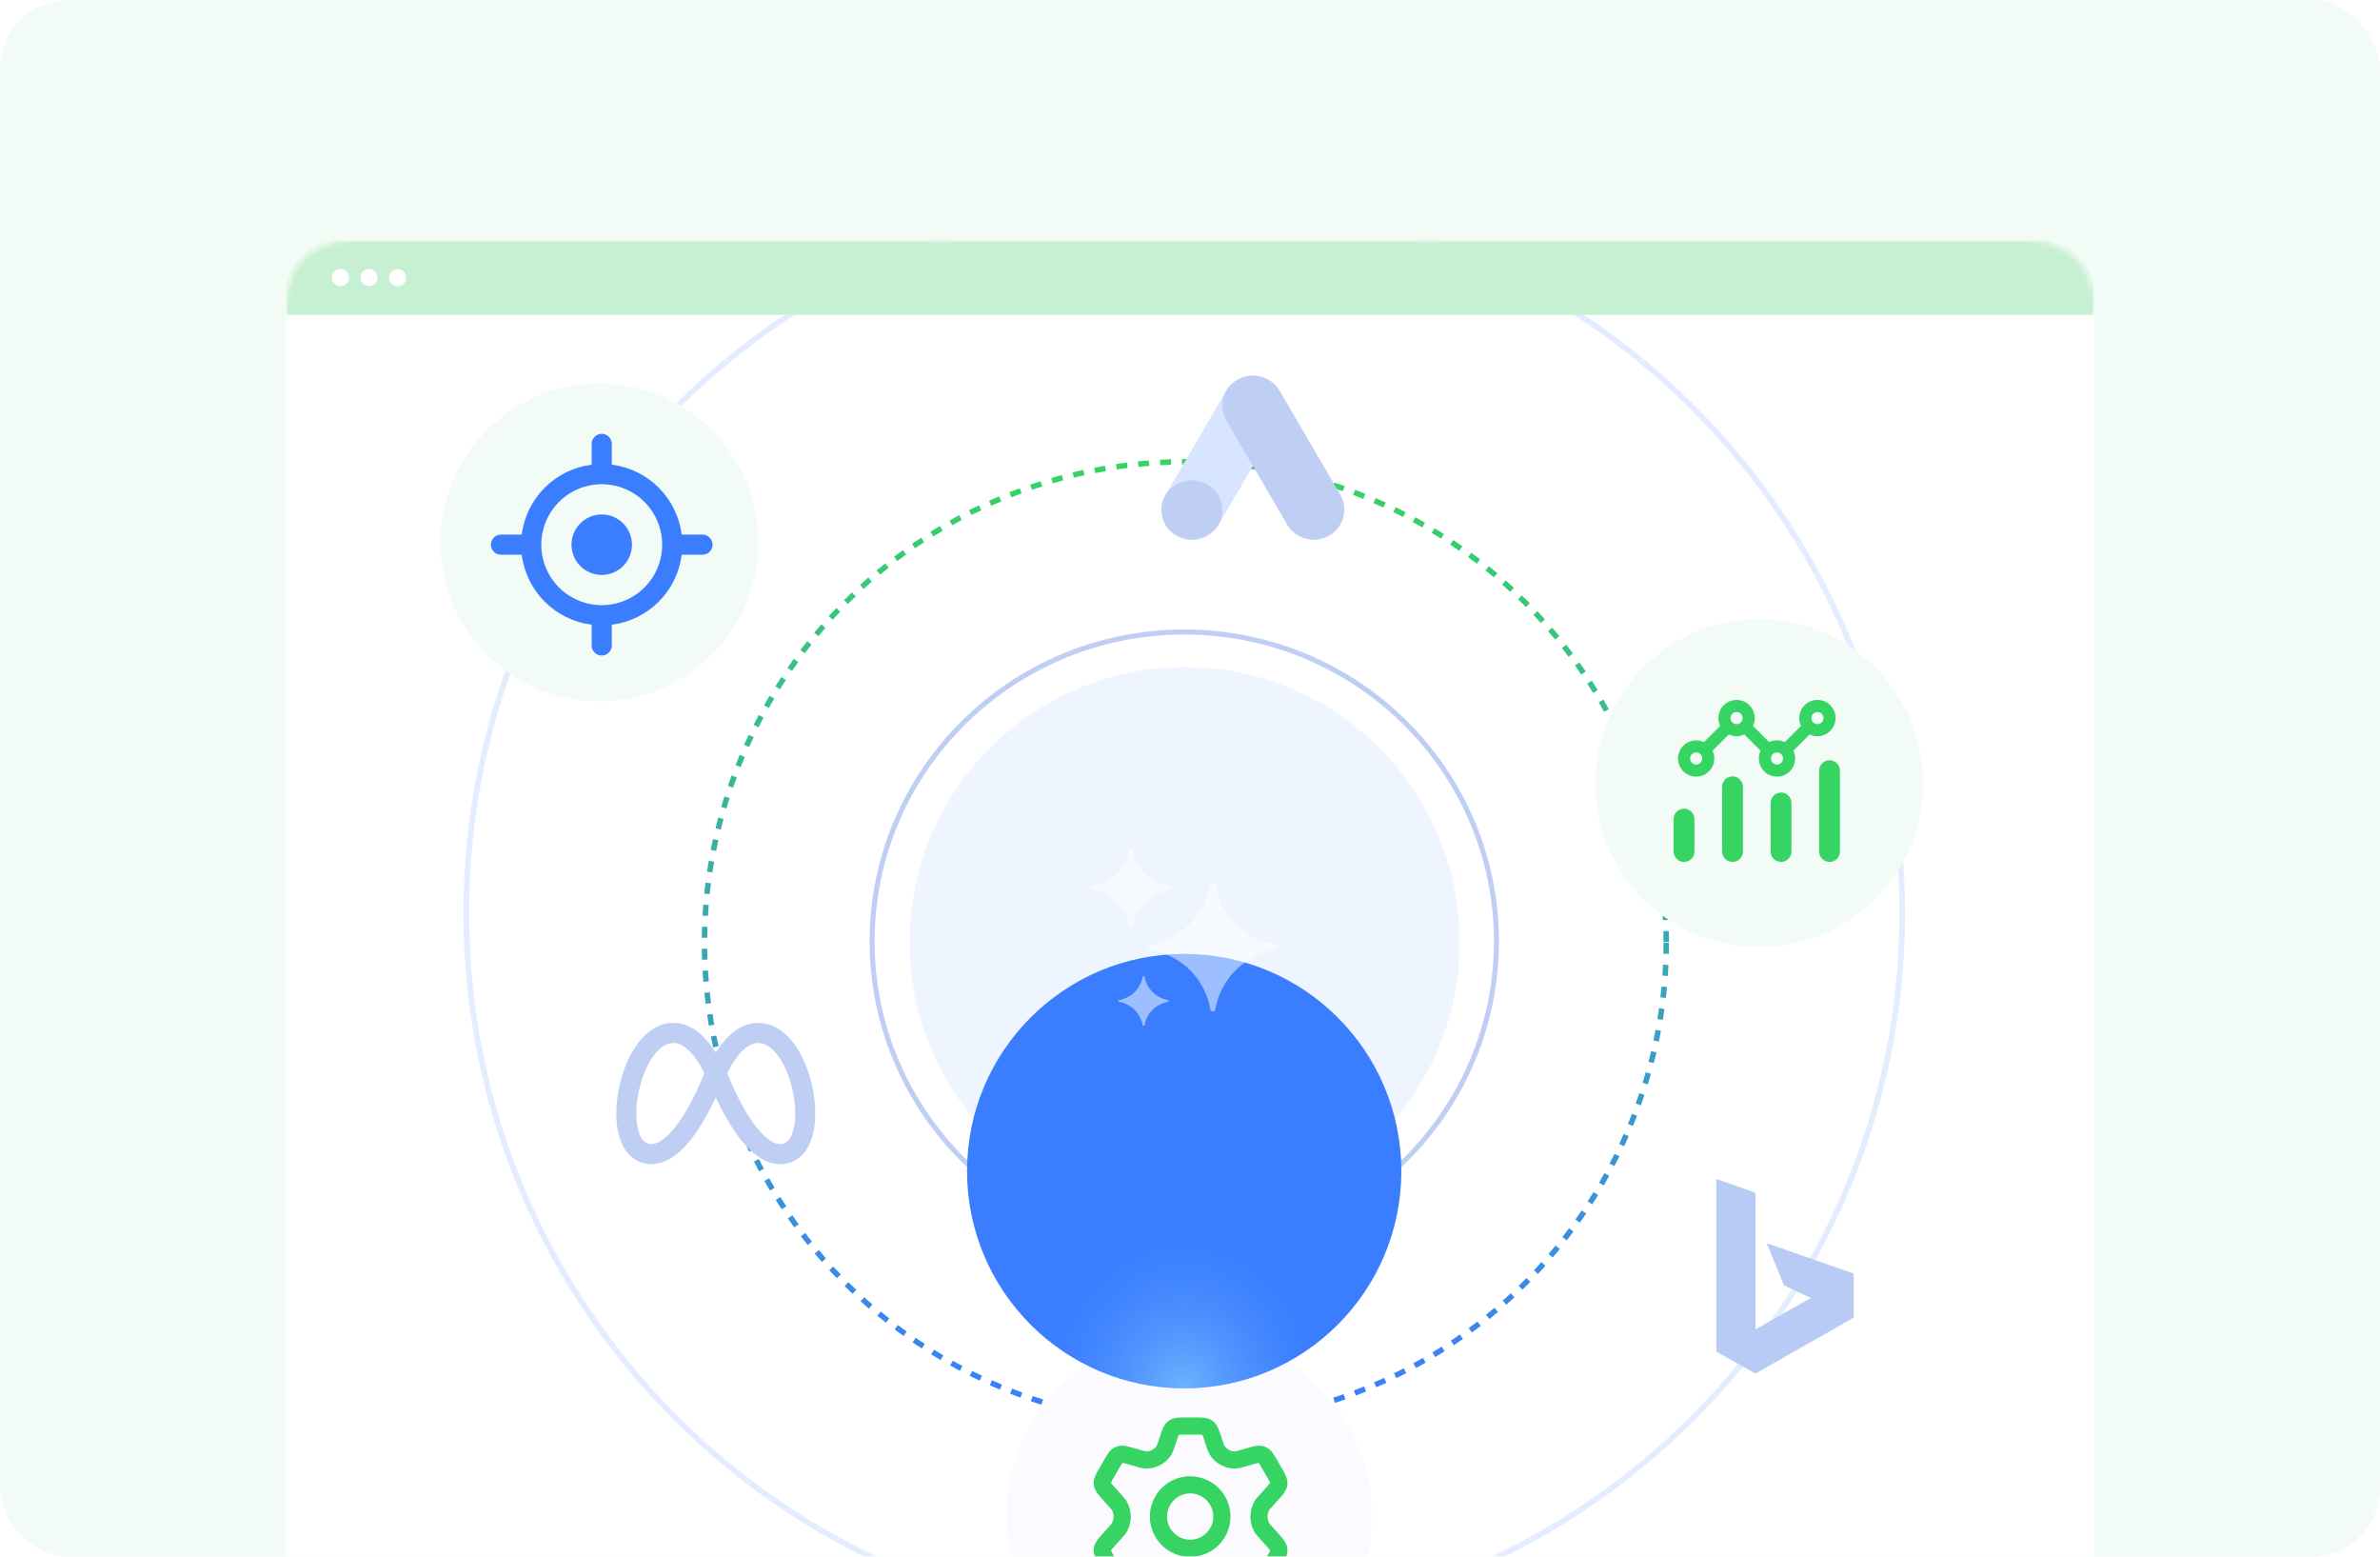<svg width="416" height="272" viewBox="0 0 416 272" fill="none" xmlns="http://www.w3.org/2000/svg">
<g clip-path="url(#clip0_146_25845)">
<rect width="416" height="272" rx="12" fill="#F2FBF5"/>
<path d="M50 52.358C50 46.638 54.884 42 60.908 42H355.092C361.116 42 366 46.638 366 52.358V270.643C366 276.364 361.116 281 355.092 281H60.908C54.884 281 50 276.364 50 270.643V52.358Z" fill="white"/>
<mask id="mask0_146_25845" style="mask-type:alpha" maskUnits="userSpaceOnUse" x="50" y="42" width="316" height="239">
<path d="M50 52.358C50 46.638 54.884 42 60.908 42H355.092C361.116 42 366 46.638 366 52.358V270.643C366 276.364 361.116 281 355.092 281H60.908C54.884 281 50 276.364 50 270.643V52.358Z" fill="white"/>
</mask>
<g mask="url(#mask0_146_25845)">
<circle cx="207.191" cy="164.748" r="84.058" fill="white" stroke="url(#paint0_linear_146_25845)" stroke-width="0.958" stroke-dasharray="1.92 1.92"/>
<path d="M332.5 159.5C332.5 228.565 276.313 284.557 207 284.557C137.687 284.557 81.5 228.565 81.5 159.5C81.5 90.435 137.687 34.444 207 34.444C276.313 34.444 332.5 90.435 332.5 159.5Z" stroke="#E4EDFF"/>
<path d="M203.736 86.425L214.36 68.237C215.709 69.032 222.514 72.798 223.613 73.514L212.989 91.703C211.827 93.238 202.264 88.755 203.736 86.424V86.425Z" fill="#D8E5FF"/>
<path d="M234.261 86.425L223.637 68.238C222.151 65.766 218.952 64.868 216.325 66.328C213.698 67.788 212.898 70.933 214.383 73.515L225.007 91.704C226.492 94.175 229.691 95.073 232.319 93.613C234.831 92.153 235.746 88.897 234.261 86.427V86.425Z" fill="#BECFF3"/>
<path d="M208.333 94.316C211.278 94.316 213.666 91.988 213.666 89.116C213.666 86.243 211.278 83.915 208.333 83.915C205.388 83.915 203 86.243 203 89.116C203 91.988 205.388 94.316 208.333 94.316Z" fill="#BECFF3"/>
<circle cx="104.769" cy="94.769" r="27.769" fill="#F2FBF5"/>
<path fill-rule="evenodd" clip-rule="evenodd" d="M103.415 77.566C103.415 77.099 103.6 76.651 103.931 76.321C104.261 75.991 104.709 75.805 105.176 75.805C105.643 75.805 106.091 75.991 106.421 76.321C106.751 76.651 106.937 77.099 106.937 77.566V81.197C110.04 81.589 112.925 83.003 115.137 85.215C117.349 87.427 118.763 90.312 119.155 93.415H122.786C123.253 93.415 123.701 93.601 124.031 93.931C124.361 94.261 124.547 94.709 124.547 95.176C124.547 95.643 124.361 96.091 124.031 96.421C123.701 96.752 123.253 96.937 122.786 96.937H119.155C118.763 100.041 117.349 102.926 115.137 105.138C112.925 107.35 110.04 108.763 106.937 109.155V112.786C106.937 113.253 106.751 113.701 106.421 114.032C106.091 114.362 105.643 114.547 105.176 114.547C104.709 114.547 104.261 114.362 103.931 114.032C103.6 113.701 103.415 113.253 103.415 112.786V109.155C100.311 108.763 97.426 107.35 95.214 105.138C93.002 102.926 91.589 100.041 91.197 96.937H87.566C87.099 96.937 86.651 96.752 86.32 96.421C85.99 96.091 85.805 95.643 85.805 95.176C85.805 94.709 85.99 94.261 86.32 93.931C86.651 93.601 87.099 93.415 87.566 93.415H91.197C91.589 90.312 93.002 87.427 95.214 85.215C97.426 83.003 100.311 81.589 103.415 81.197V77.566ZM115.742 95.176C115.742 92.374 114.629 89.686 112.647 87.705C110.666 85.723 107.978 84.61 105.176 84.61C102.373 84.61 99.686 85.723 97.704 87.705C95.723 89.686 94.61 92.374 94.61 95.176C94.61 97.978 95.723 100.666 97.704 102.648C99.686 104.629 102.373 105.742 105.176 105.742C107.978 105.742 110.666 104.629 112.647 102.648C114.629 100.666 115.742 97.978 115.742 95.176ZM110.459 95.176C110.459 96.577 109.902 97.921 108.911 98.912C107.921 99.903 106.577 100.459 105.176 100.459C103.775 100.459 102.431 99.903 101.44 98.912C100.449 97.921 99.893 96.577 99.893 95.176C99.893 93.775 100.449 92.431 101.44 91.441C102.431 90.45 103.775 89.893 105.176 89.893C106.577 89.893 107.921 90.45 108.911 91.441C109.902 92.431 110.459 93.775 110.459 95.176Z" fill="#3A7DFF"/>
<circle cx="207.876" cy="264.876" r="31.876" fill="#FAFAFF"/>
<path d="M222.752 257.307L221.971 255.951C221.38 254.925 221.084 254.412 220.581 254.208C220.079 254.003 219.51 254.165 218.373 254.488L216.441 255.032C215.714 255.199 214.953 255.104 214.29 254.764L213.756 254.456C213.188 254.092 212.75 253.555 212.508 252.924L211.98 251.344C211.632 250.299 211.458 249.777 211.044 249.478C210.63 249.179 210.081 249.179 208.981 249.179H207.216C206.117 249.179 205.567 249.179 205.153 249.478C204.739 249.777 204.566 250.299 204.218 251.344L203.689 252.924C203.447 253.555 203.01 254.092 202.441 254.456L201.908 254.764C201.245 255.104 200.483 255.199 199.757 255.032L197.825 254.488C196.687 254.165 196.119 254.003 195.616 254.208C195.113 254.412 194.818 254.925 194.226 255.951L193.445 257.307C192.891 258.269 192.614 258.75 192.668 259.261C192.721 259.773 193.092 260.186 193.834 261.01L195.466 262.835C195.865 263.341 196.149 264.221 196.149 265.012C196.149 265.804 195.866 266.684 195.467 267.189L193.834 269.015C193.092 269.839 192.721 270.252 192.668 270.764C192.614 271.275 192.891 271.756 193.445 272.717L194.226 274.074C194.818 275.099 195.113 275.612 195.616 275.817C196.119 276.021 196.687 275.86 197.825 275.537L199.757 274.993C200.483 274.826 201.245 274.921 201.908 275.261L202.441 275.569C203.01 275.933 203.447 276.47 203.689 277.101L204.218 278.681C204.566 279.726 204.739 280.248 205.153 280.547C205.567 280.846 206.117 280.846 207.216 280.846H208.981C210.081 280.846 210.63 280.846 211.044 280.547C211.458 280.248 211.632 279.726 211.98 278.681L212.508 277.101C212.75 276.47 213.187 275.933 213.756 275.569L214.289 275.261C214.952 274.921 215.714 274.826 216.441 274.993L218.373 275.537C219.51 275.86 220.079 276.021 220.581 275.817C221.084 275.612 221.38 275.099 221.971 274.074L222.752 272.717C223.306 271.756 223.583 271.275 223.53 270.764C223.476 270.252 223.105 269.839 222.363 269.015L220.731 267.189C220.332 266.684 220.049 265.804 220.049 265.012C220.049 264.221 220.332 263.341 220.731 262.835L222.363 261.01C223.105 260.186 223.476 259.773 223.53 259.261C223.583 258.75 223.306 258.269 222.752 257.307Z" stroke="#36D462" stroke-width="3" stroke-linecap="round"/>
<path d="M213.573 265C213.573 268.061 211.091 270.542 208.031 270.542C204.97 270.542 202.489 268.061 202.489 265C202.489 261.94 204.97 259.458 208.031 259.458C211.091 259.458 213.573 261.94 213.573 265Z" stroke="#36D462" stroke-width="3"/>
<path d="M261.562 164.5C261.562 194.354 237.138 218.562 207 218.562C176.862 218.562 152.438 194.354 152.438 164.5C152.438 134.646 176.862 110.438 207 110.438C237.138 110.438 261.562 134.646 261.562 164.5Z" stroke="#BECFF3" stroke-width="0.876"/>
<circle cx="207.066" cy="164.624" r="48.066" fill="#3A7DFF" fill-opacity="0.08"/>
<g filter="url(#filter0_dddiiiii_146_25845)">
<circle cx="206.985" cy="164.543" r="37.954" fill="url(#paint1_radial_146_25845)"/>
<circle cx="206.985" cy="164.543" r="37.954" fill="url(#paint2_radial_146_25845)" fill-opacity="0.45" style="mix-blend-mode:plus-lighter"/>
</g>
<path opacity="0.5" fill-rule="evenodd" clip-rule="evenodd" d="M192.358 155.843C191.948 155.693 191.522 155.574 191.082 155.491C191.05 155.485 191.018 155.479 190.985 155.474C190.692 155.422 190.692 155.005 190.985 154.953C191.018 154.948 191.05 154.942 191.082 154.936C191.522 154.853 191.948 154.735 192.358 154.584C192.603 154.495 192.843 154.393 193.076 154.281C194.692 153.505 196 152.21 196.785 150.61C196.898 150.38 197 150.142 197.091 149.899C197.243 149.493 197.362 149.071 197.446 148.637C197.452 148.605 197.458 148.573 197.464 148.541C197.516 148.25 197.937 148.25 197.989 148.541C197.995 148.573 198.001 148.605 198.007 148.637C198.091 149.071 198.21 149.493 198.362 149.899C198.453 150.142 198.555 150.38 198.668 150.61C199.453 152.21 200.761 153.505 202.377 154.281C202.61 154.393 202.85 154.495 203.095 154.584C203.505 154.735 203.931 154.853 204.371 154.936C204.403 154.942 204.435 154.948 204.468 154.953C204.761 155.005 204.761 155.422 204.468 155.474C204.435 155.479 204.403 155.485 204.371 155.491C203.931 155.574 203.505 155.693 203.095 155.843C202.85 155.932 202.61 156.034 202.377 156.146C200.761 156.922 199.453 158.217 198.668 159.817C198.555 160.048 198.453 160.285 198.362 160.528C198.21 160.934 198.091 161.356 198.007 161.791C198.001 161.822 197.995 161.854 197.989 161.886C197.937 162.177 197.516 162.177 197.464 161.886C197.458 161.854 197.452 161.822 197.446 161.791C197.362 161.356 197.243 160.934 197.091 160.528C197 160.285 196.898 160.048 196.785 159.817C196 158.217 194.692 156.922 193.076 156.146C192.843 156.034 192.603 155.932 192.358 155.843ZM202.164 166.165C201.877 166.088 201.586 166.021 201.292 165.964C201.246 165.955 201.199 165.946 201.153 165.938L201.139 165.935L201.12 165.932C201.091 165.926 201.059 165.921 200.995 165.909L200.973 165.905C200.504 165.817 200.504 165.152 200.973 165.064L200.995 165.06C201.059 165.049 201.091 165.043 201.12 165.038L201.139 165.035L201.153 165.032C201.199 165.024 201.246 165.015 201.292 165.006C201.586 164.948 201.877 164.881 202.164 164.805C202.409 164.739 202.651 164.667 202.89 164.588C206.757 163.312 209.799 160.301 211.088 156.473C211.168 156.236 211.241 155.997 211.307 155.754C211.384 155.47 211.452 155.182 211.51 154.891C211.519 154.845 211.528 154.8 211.536 154.754L211.539 154.74L211.543 154.721C211.548 154.693 211.553 154.662 211.565 154.6L211.565 154.597L211.569 154.575C211.658 154.111 212.33 154.111 212.419 154.575L212.423 154.597C212.434 154.661 212.44 154.692 212.445 154.721L212.449 154.74L212.451 154.754C212.46 154.8 212.469 154.845 212.478 154.891C212.536 155.182 212.603 155.47 212.681 155.754C212.747 155.997 212.82 156.236 212.899 156.473C214.188 160.301 217.231 163.312 221.098 164.588C221.337 164.667 221.579 164.739 221.824 164.805C222.111 164.881 222.402 164.948 222.696 165.006C222.742 165.015 222.788 165.024 222.834 165.032L222.848 165.035L222.867 165.038C222.896 165.043 222.928 165.049 222.992 165.06L223.015 165.064C223.484 165.152 223.484 165.817 223.015 165.905L222.992 165.909L222.925 165.921L222.867 165.932L222.848 165.935L222.834 165.938C222.788 165.946 222.742 165.955 222.696 165.964C222.402 166.021 222.111 166.088 221.824 166.165C221.579 166.23 221.337 166.302 221.098 166.381C217.231 167.657 214.188 170.669 212.899 174.497C212.82 174.733 212.747 174.973 212.681 175.216C212.603 175.499 212.536 175.787 212.478 176.079C212.469 176.124 212.46 176.17 212.451 176.216L212.449 176.23L212.445 176.248L212.437 176.291L212.423 176.37L212.419 176.394C212.33 176.859 211.658 176.859 211.569 176.394L211.565 176.372C211.554 176.309 211.548 176.277 211.543 176.248L211.539 176.23L211.536 176.216C211.528 176.17 211.519 176.124 211.51 176.079C211.452 175.787 211.384 175.499 211.307 175.216C211.241 174.973 211.168 174.733 211.088 174.497C209.799 170.669 206.757 167.657 202.89 166.381C202.651 166.302 202.409 166.23 202.164 166.165ZM195.692 175.076C196.185 175.169 196.652 175.332 197.083 175.555C197.274 175.654 197.459 175.764 197.634 175.886C198.125 176.224 198.551 176.646 198.893 177.131C199.015 177.305 199.127 177.488 199.227 177.677C199.452 178.103 199.617 178.566 199.711 179.054C199.715 179.074 199.719 179.094 199.722 179.115C199.755 179.298 200.021 179.298 200.054 179.115C200.058 179.094 200.062 179.074 200.066 179.054C200.16 178.566 200.325 178.103 200.549 177.677C200.649 177.488 200.761 177.305 200.884 177.131C201.226 176.646 201.652 176.224 202.142 175.886C202.318 175.764 202.502 175.654 202.694 175.555C203.124 175.332 203.591 175.169 204.085 175.076C204.105 175.072 204.125 175.068 204.146 175.064C204.331 175.032 204.331 174.769 204.146 174.736C204.125 174.732 204.105 174.729 204.085 174.725C203.591 174.631 203.124 174.468 202.694 174.246C202.502 174.147 202.318 174.036 202.142 173.915C201.652 173.576 201.226 173.154 200.884 172.669C200.761 172.495 200.649 172.313 200.549 172.123C200.325 171.697 200.16 171.235 200.066 170.746C200.062 170.726 200.058 170.706 200.054 170.686C200.021 170.502 199.755 170.502 199.722 170.686C199.719 170.706 199.715 170.726 199.711 170.746C199.617 171.235 199.452 171.697 199.227 172.123C199.127 172.313 199.015 172.495 198.893 172.669C198.551 173.154 198.125 173.576 197.634 173.915C197.459 174.036 197.274 174.147 197.083 174.246C196.652 174.468 196.185 174.631 195.692 174.725C195.672 174.729 195.651 174.732 195.631 174.736C195.445 174.769 195.445 175.032 195.631 175.064C195.651 175.068 195.672 175.072 195.692 175.076Z" fill="white"/>
<g clip-path="url(#clip1_146_25845)">
<path fill-rule="evenodd" clip-rule="evenodd" d="M118.121 178.754C115.331 178.561 113.108 180.182 111.555 182.216C109.993 184.263 108.891 186.977 108.284 189.685C107.677 192.393 107.525 195.266 108.014 197.673C108.488 200.011 109.7 202.415 112.249 203.176C114.678 203.903 116.86 202.87 118.525 201.469C120.195 200.065 121.641 198.064 122.805 196.129C123.719 194.611 124.499 193.065 125.111 191.746C125.724 193.065 126.504 194.611 127.418 196.129C128.582 198.064 130.028 200.065 131.697 201.469C133.363 202.87 135.545 203.903 137.974 203.176C140.523 202.415 141.734 200.011 142.209 197.673C142.698 195.266 142.546 192.393 141.939 189.685C141.332 186.977 140.23 184.263 138.668 182.216C137.115 180.182 134.892 178.561 132.102 178.754C129.068 178.964 126.904 181.323 125.65 183.107C125.457 183.382 125.278 183.655 125.111 183.92C124.945 183.655 124.766 183.382 124.573 183.107C123.319 181.323 121.155 178.964 118.121 178.754ZM123.109 187.546C122.615 188.798 121.413 191.656 119.807 194.324C118.719 196.132 117.508 197.751 116.272 198.791C115.033 199.833 114.063 200.066 113.251 199.823C112.559 199.616 111.822 198.842 111.444 196.976C111.078 195.178 111.168 192.82 111.699 190.451C112.23 188.083 113.164 185.877 114.337 184.34C115.519 182.791 116.732 182.166 117.879 182.246C119.22 182.339 120.556 183.479 121.709 185.12C122.352 186.035 122.833 186.96 123.109 187.546ZM127.114 187.546C127.608 188.798 128.81 191.656 130.416 194.324C131.504 196.132 132.715 197.751 133.95 198.791C135.19 199.833 136.16 200.066 136.971 199.823C137.664 199.616 138.401 198.842 138.779 196.976C139.144 195.178 139.055 192.82 138.524 190.451C137.993 188.083 137.059 185.877 135.886 184.34C134.703 182.791 133.491 182.166 132.344 182.246C131.003 182.339 129.666 183.479 128.514 185.12C127.871 186.035 127.39 186.96 127.114 187.546Z" fill="#BECFF3"/>
</g>
<path d="M300 206L306.844 208.415V232.29L316.5 226.809L311.812 224.579L308.812 217.24L324 222.536V230.246L306.844 240L300 236.191V206Z" fill="#B8CBF4"/>
<path d="M50 50.815C50 45.946 54.226 42 59.439 42H356.562C361.775 42 366 45.946 366 50.815V55H50V50.815Z" fill="#C6F0D1"/>
<path d="M59.5 50C60.328 50 61 49.328 61 48.5C61 47.672 60.328 47 59.5 47C58.672 47 58 47.672 58 48.5C58 49.328 58.672 50 59.5 50Z" fill="white"/>
<path d="M69.5 50C70.328 50 71 49.328 71 48.5C71 47.672 70.328 47 69.5 47C68.672 47 68 47.672 68 48.5C68 49.328 68.672 50 69.5 50Z" fill="white"/>
<path d="M64.5 50C65.328 50 66 49.328 66 48.5C66 47.672 65.328 47 64.5 47C63.672 47 63 47.672 63 48.5C63 49.328 63.672 50 64.5 50Z" fill="white"/>
</g>
<circle cx="307.489" cy="136.857" r="28.649" fill="#F2FBF5"/>
<path d="M302.038 126.97C302.421 127.354 302.951 127.591 303.536 127.591C304.122 127.591 304.652 127.354 305.035 126.97M302.038 126.97C301.654 126.586 301.417 126.056 301.417 125.471C301.417 124.301 302.366 123.352 303.536 123.352C304.707 123.352 305.656 124.301 305.656 125.471C305.656 126.056 305.419 126.586 305.035 126.97M302.038 126.97L297.97 131.038M305.035 126.97L309.103 131.038M297.97 131.038C297.586 130.654 297.056 130.417 296.471 130.417C295.3 130.417 294.351 131.366 294.351 132.537C294.351 133.707 295.3 134.656 296.471 134.656C297.642 134.656 298.591 133.707 298.591 132.537C298.591 131.951 298.353 131.421 297.97 131.038ZM309.103 131.038C308.719 131.421 308.482 131.951 308.482 132.537C308.482 133.707 309.431 134.656 310.602 134.656C311.772 134.656 312.721 133.707 312.721 132.537C312.721 131.951 312.484 131.421 312.101 131.038M309.103 131.038C309.487 130.654 310.016 130.417 310.602 130.417C311.187 130.417 311.717 130.654 312.101 131.038M312.101 131.038L316.168 126.97M316.168 126.97C316.552 127.354 317.082 127.591 317.667 127.591C318.838 127.591 319.787 126.642 319.787 125.471C319.787 124.301 318.838 123.352 317.667 123.352C316.497 123.352 315.548 124.301 315.548 125.471C315.548 126.056 315.785 126.586 316.168 126.97Z" stroke="#36D462" stroke-width="2.12" stroke-linecap="round" stroke-linejoin="round"/>
<path d="M294.351 148.787V143.134M302.83 148.787V137.482M311.308 148.787V140.308M319.787 148.787V134.656" stroke="#36D462" stroke-width="3.634" stroke-linecap="round" stroke-linejoin="round"/>
</g>
<defs>
<filter id="filter0_dddiiiii_146_25845" x="126.267" y="94.517" width="161.435" height="198.853" filterUnits="userSpaceOnUse" color-interpolation-filters="sRGB">
<feFlood flood-opacity="0" result="BackgroundImageFix"/>
<feColorMatrix in="SourceAlpha" type="matrix" values="0 0 0 0 0 0 0 0 0 0 0 0 0 0 0 0 0 0 127 0" result="hardAlpha"/>
<feOffset dy="48.109"/>
<feGaussianBlur stdDeviation="21.382"/>
<feComposite in2="hardAlpha" operator="out"/>
<feColorMatrix type="matrix" values="0 0 0 0 0.227 0 0 0 0 0.49 0 0 0 0 1 0 0 0 0.21 0"/>
<feBlend mode="normal" in2="BackgroundImageFix" result="effect1_dropShadow_146_25845"/>
<feColorMatrix in="SourceAlpha" type="matrix" values="0 0 0 0 0 0 0 0 0 0 0 0 0 0 0 0 0 0 127 0" result="hardAlpha"/>
<feOffset dy="10.691"/>
<feGaussianBlur stdDeviation="10.691"/>
<feComposite in2="hardAlpha" operator="out"/>
<feColorMatrix type="matrix" values="0 0 0 0 0.227 0 0 0 0 0.49 0 0 0 0 1 0 0 0 0.12 0"/>
<feBlend mode="normal" in2="effect1_dropShadow_146_25845" result="effect2_dropShadow_146_25845"/>
<feColorMatrix in="SourceAlpha" type="matrix" values="0 0 0 0 0 0 0 0 0 0 0 0 0 0 0 0 0 0 127 0" result="hardAlpha"/>
<feOffset dy="5.345"/>
<feGaussianBlur stdDeviation="2.673"/>
<feComposite in2="hardAlpha" operator="out"/>
<feColorMatrix type="matrix" values="0 0 0 0 0.226 0 0 0 0 0.489 0 0 0 0 1 0 0 0 0.08 0"/>
<feBlend mode="normal" in2="effect2_dropShadow_146_25845" result="effect3_dropShadow_146_25845"/>
<feBlend mode="normal" in="SourceGraphic" in2="effect3_dropShadow_146_25845" result="shape"/>
<feColorMatrix in="SourceAlpha" type="matrix" values="0 0 0 0 0 0 0 0 0 0 0 0 0 0 0 0 0 0 127 0" result="hardAlpha"/>
<feOffset dy="10.691"/>
<feGaussianBlur stdDeviation="16.036"/>
<feComposite in2="hardAlpha" operator="arithmetic" k2="-1" k3="1"/>
<feColorMatrix type="matrix" values="0 0 0 0 1 0 0 0 0 1 0 0 0 0 1 0 0 0 0.24 0"/>
<feBlend mode="darken" in2="shape" result="effect4_innerShadow_146_25845"/>
<feColorMatrix in="SourceAlpha" type="matrix" values="0 0 0 0 0 0 0 0 0 0 0 0 0 0 0 0 0 0 127 0" result="hardAlpha"/>
<feOffset dy="-32.073"/>
<feGaussianBlur stdDeviation="21.382"/>
<feComposite in2="hardAlpha" operator="arithmetic" k2="-1" k3="1"/>
<feColorMatrix type="matrix" values="0 0 0 0 1 0 0 0 0 1 0 0 0 0 1 0 0 0 0.22 0"/>
<feBlend mode="normal" in2="effect4_innerShadow_146_25845" result="effect5_innerShadow_146_25845"/>
<feColorMatrix in="SourceAlpha" type="matrix" values="0 0 0 0 0 0 0 0 0 0 0 0 0 0 0 0 0 0 127 0" result="hardAlpha"/>
<feOffset/>
<feGaussianBlur stdDeviation="8.018"/>
<feComposite in2="hardAlpha" operator="arithmetic" k2="-1" k3="1"/>
<feColorMatrix type="matrix" values="0 0 0 0 1 0 0 0 0 1 0 0 0 0 1 0 0 0 0.2 0"/>
<feBlend mode="normal" in2="effect5_innerShadow_146_25845" result="effect6_innerShadow_146_25845"/>
<feColorMatrix in="SourceAlpha" type="matrix" values="0 0 0 0 0 0 0 0 0 0 0 0 0 0 0 0 0 0 127 0" result="hardAlpha"/>
<feOffset dy="-2.673"/>
<feGaussianBlur stdDeviation="2.138"/>
<feComposite in2="hardAlpha" operator="arithmetic" k2="-1" k3="1"/>
<feColorMatrix type="matrix" values="0 0 0 0 1 0 0 0 0 1 0 0 0 0 1 0 0 0 0.1 0"/>
<feBlend mode="plus-lighter" in2="effect6_innerShadow_146_25845" result="effect7_innerShadow_146_25845"/>
<feColorMatrix in="SourceAlpha" type="matrix" values="0 0 0 0 0 0 0 0 0 0 0 0 0 0 0 0 0 0 127 0" result="hardAlpha"/>
<feOffset/>
<feGaussianBlur stdDeviation="5.345"/>
<feComposite in2="hardAlpha" operator="arithmetic" k2="-1" k3="1"/>
<feColorMatrix type="matrix" values="0 0 0 0 1 0 0 0 0 1 0 0 0 0 1 0 0 0 0.5 0"/>
<feBlend mode="plus-lighter" in2="effect7_innerShadow_146_25845" result="effect8_innerShadow_146_25845"/>
</filter>
<linearGradient id="paint0_linear_146_25845" x1="207.191" y1="80.21" x2="207.191" y2="249.285" gradientUnits="userSpaceOnUse">
<stop stop-color="#36D462"/>
<stop offset="1" stop-color="#3A7DFF"/>
</linearGradient>
<radialGradient id="paint1_radial_146_25845" cx="0" cy="0" r="1" gradientUnits="userSpaceOnUse" gradientTransform="translate(206.777 164.543) rotate(-90) scale(51.238 38.096)">
<stop stop-color="#3A7DFF"/>
<stop offset="1" stop-color="#3A7DFF"/>
</radialGradient>
<radialGradient id="paint2_radial_146_25845" cx="0" cy="0" r="1" gradientUnits="userSpaceOnUse" gradientTransform="translate(206.777 202.497) rotate(-180) scale(27.951 31.665)">
<stop stop-color="#AFF4FB"/>
<stop offset="1" stop-color="#3A7DFF" stop-opacity="0"/>
</radialGradient>
<clipPath id="clip0_146_25845">
<rect width="416" height="272" rx="12" fill="white"/>
</clipPath>
<clipPath id="clip1_146_25845">
<rect width="42" height="42" fill="white" transform="translate(104 170)"/>
</clipPath>
</defs>
</svg>
